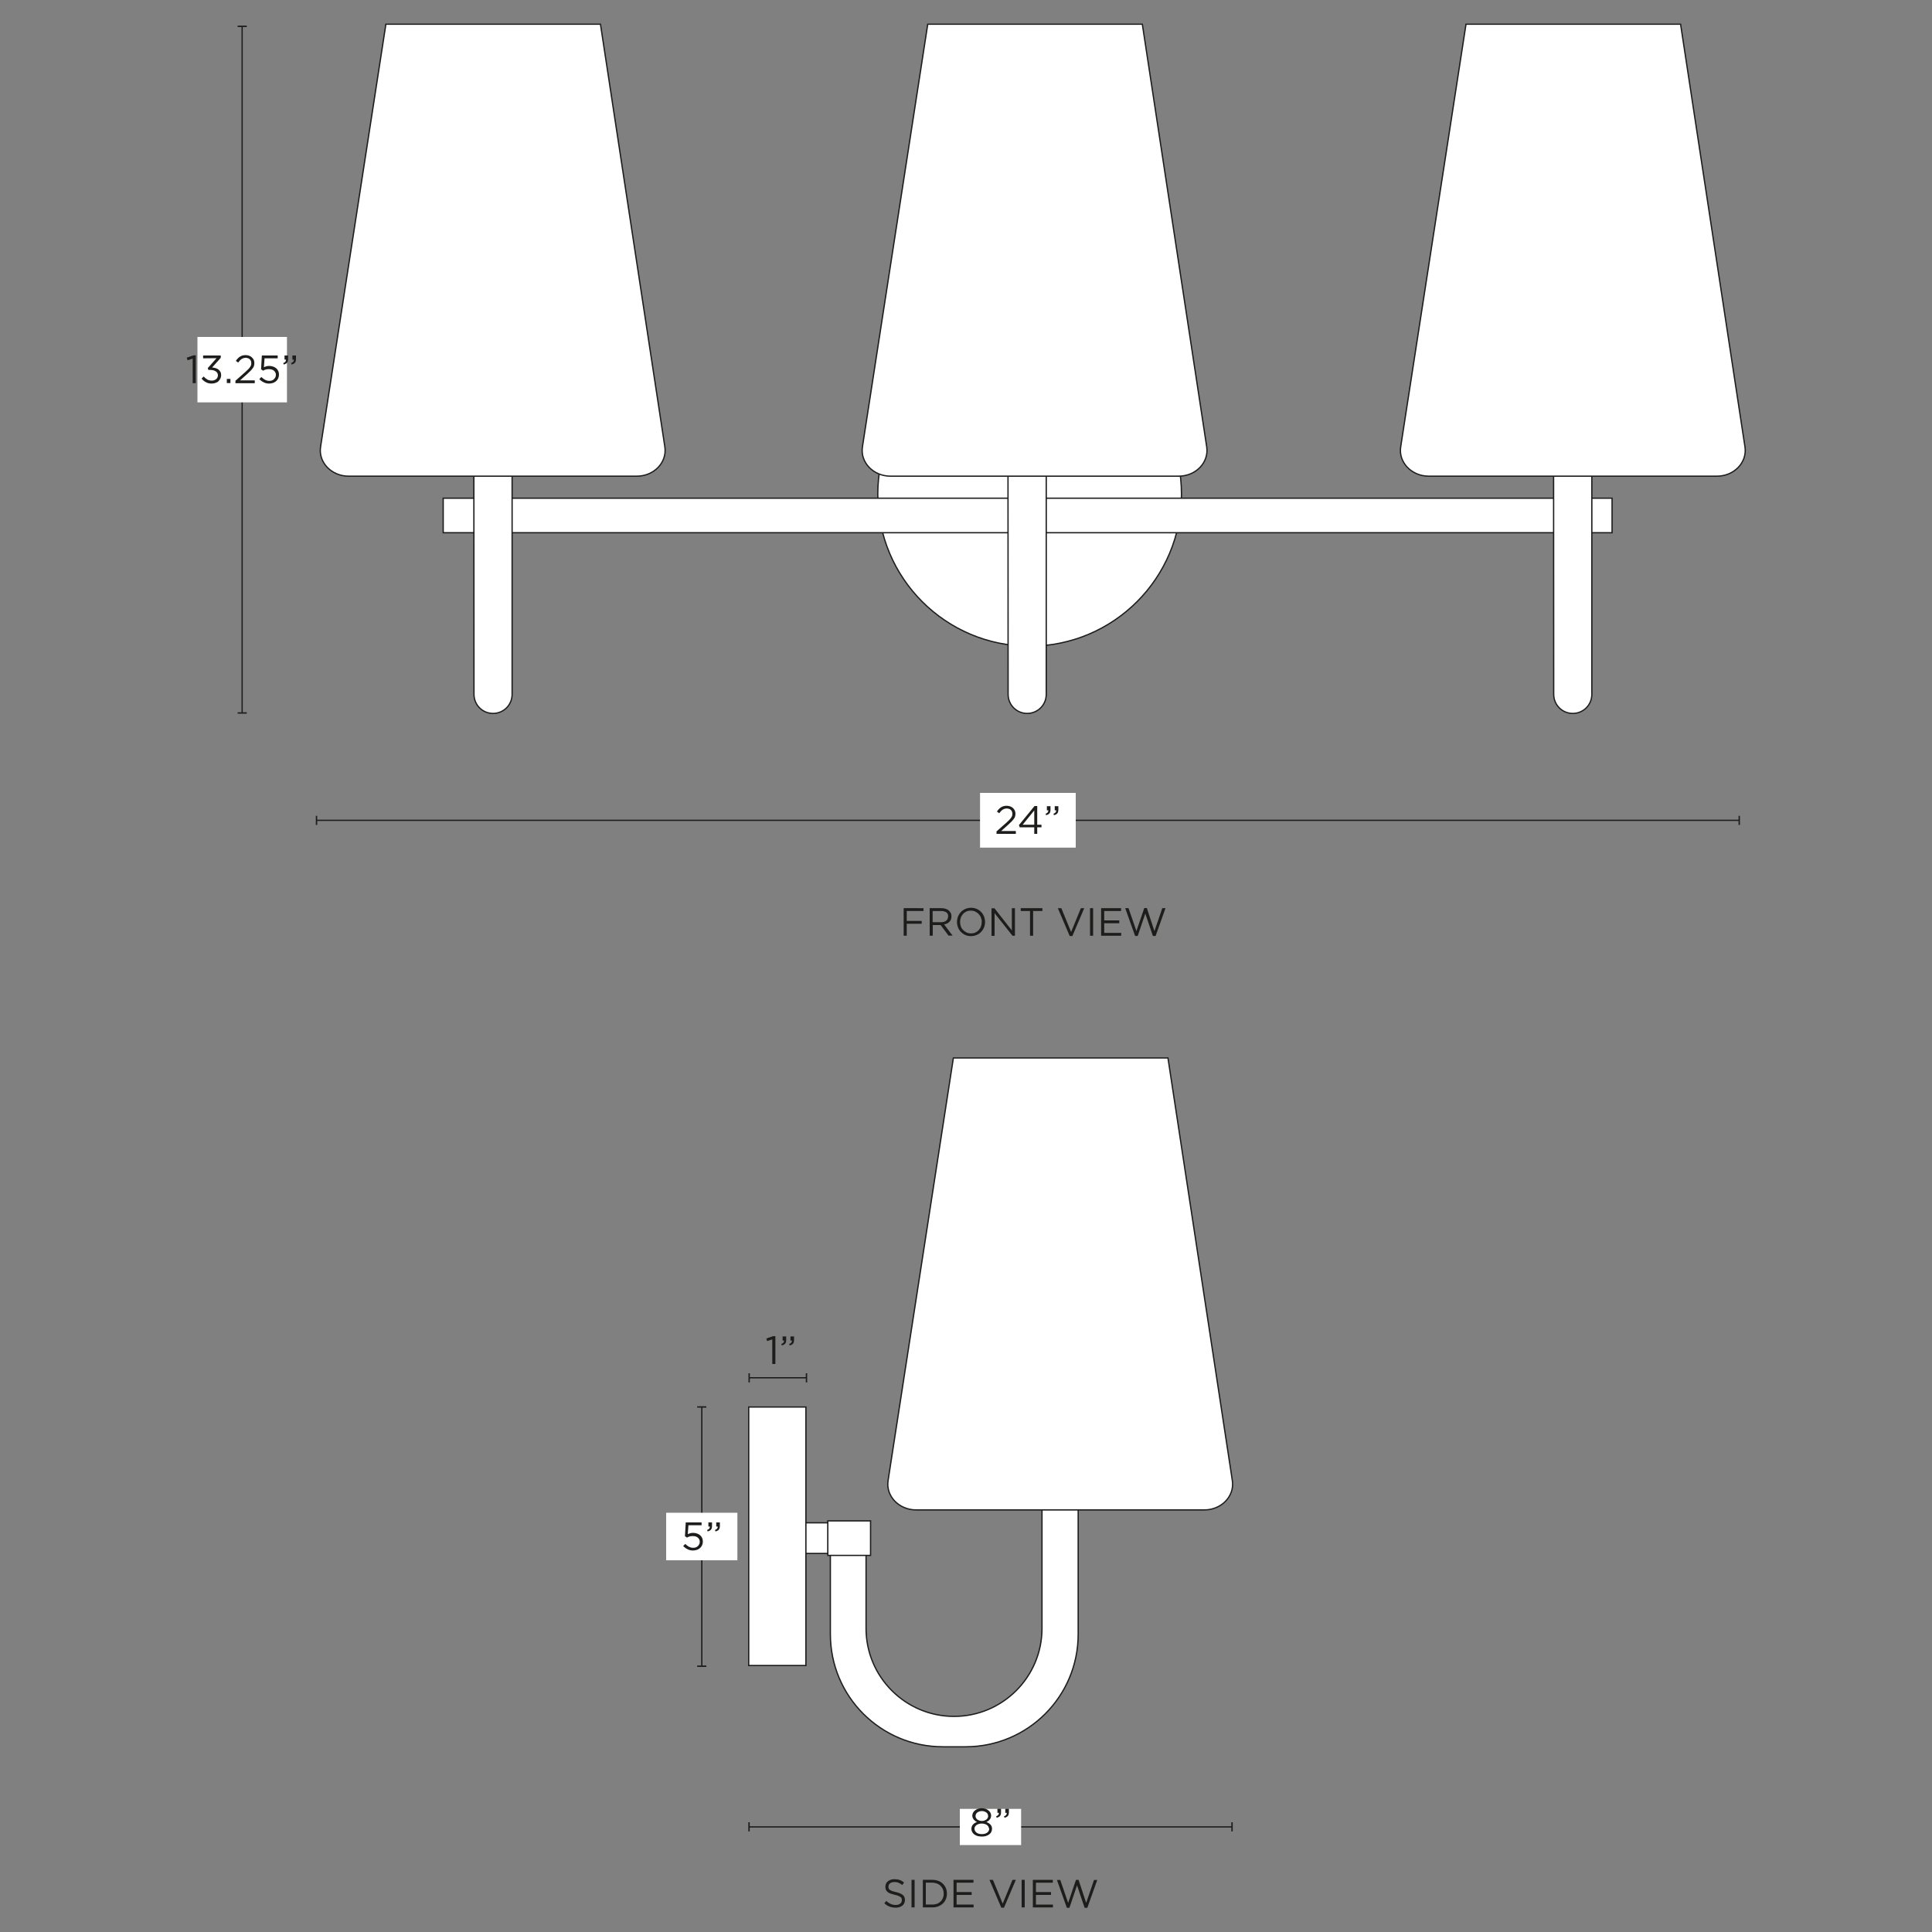 <svg xml:space="preserve" style="enable-background:new 0 0 1500 1500;" viewBox="0 0 1500 1500" height="1500px" width="1500px" y="0px" x="0px" xmlns:xlink="http://www.w3.org/1999/xlink" xmlns="http://www.w3.org/2000/svg" id="Capa_1" version="1.1">
<rect x="0" y="0" width="1500" height="1500" fill="#808080" stroke="none"/>
<style type="text/css">
	.st0{fill:#FFFFFF;stroke:#1D1D1B;stroke-miterlimit:10;}
	.st1{fill:none;}
	.st2{fill:none;stroke:#1D1D1B;stroke-miterlimit:10;}
	.st3{fill:#1D1D1B;}
	.st4{fill:#FFFFFF;}
</style>
<g>
	<circle r="117.9" cy="383.8" cx="799.4" class="st0"></circle>
	<rect height="26.8" width="907.5" class="st0" y="386.8" x="344.1"></rect>
	<path d="M1206.2,350.4h29.7v188.7c0,8.2-6.6,14.8-14.8,14.8l0,0c-8.2,0-14.8-6.6-14.8-14.8L1206.2,350.4L1206.2,350.4
		L1206.2,350.4z" class="st0"></path>
	<path d="M782.6,350.4h29.7v188.7c0,8.2-6.6,14.8-14.8,14.8l0,0c-8.2,0-14.8-6.6-14.8-14.8L782.6,350.4L782.6,350.4
		L782.6,350.4z" class="st0"></path>
	<path d="M367.9,350.4h29.7v188.7c0,8.2-6.6,14.8-14.8,14.8l0,0c-8.2,0-14.8-6.6-14.8-14.8L367.9,350.4L367.9,350.4
		L367.9,350.4z" class="st0"></path>
	<path d="M1304.8,18.8h-166.6l-50.7,328.1c-1.9,12,8.4,22.8,21.8,22.8h223.7c13.4,0,23.6-10.7,21.8-22.7L1304.8,18.8
		L1304.8,18.8z" class="st0"></path>
	<path d="M886.9,18.8H720.3l-50.7,328.1c-1.9,12,8.4,22.8,21.8,22.8h223.7c13.4,0,23.6-10.7,21.8-22.7L886.9,18.8
		L886.9,18.8z" class="st0"></path>
	<path d="M466.2,18.8H299.6l-50.7,328.1c-1.9,12,8.4,22.8,21.8,22.8h223.7c13.4,0,23.6-10.7,21.8-22.7L466.2,18.8
		L466.2,18.8z" class="st0"></path>
	<g>
		<g>
			<path d="M809,1136.1v128.2c0,37.7-30.6,68.3-68.3,68.3l0,0c-37.7,0-68.3-30.6-68.3-68.3v-70.3h-27.7v74.8
				c0,48.3,39.1,87.4,87.4,87.4h17.6c48.3,0,87.4-39.1,87.4-87.4v-132.8L809,1136.1L809,1136.1z" class="st0"></path>
			<rect height="26.8" width="33.2" class="st0" y="1180.8" x="642.7"></rect>
			<rect height="23.8" width="20.9" class="st0" y="1182.3" x="621.8"></rect>
		</g>
		<rect height="200.7" width="44.4" class="st0" y="1092.4" x="581.3"></rect>
		<path d="M906.8,821.4H740.2l-50.7,328.1c-1.9,12,8.4,22.8,21.8,22.8H935c13.4,0,23.6-10.7,21.8-22.7L906.8,821.4
			L906.8,821.4z" class="st0"></path>
	</g>
	<g>
		<g>
			<line y2="1418.4" x2="956.5" y1="1418.4" x1="581.5" class="st2"></line>
			<rect height="7.1" width="1.1" class="st3" y="1414.8" x="581"></rect>
			<rect height="7.1" width="1.1" class="st3" y="1414.8" x="956"></rect>
		</g>
	</g>
	<g>
		<path d="M690,1466.2c0.2,0.4,0.5,0.8,0.9,1.1c0.4,0.3,1,0.6,1.8,0.9s1.7,0.5,2.9,0.8c2.4,0.5,4.1,1.3,5.3,2.2
			c1.1,0.9,1.7,2.2,1.7,3.9c0,0.9-0.2,1.8-0.5,2.5c-0.4,0.8-0.9,1.4-1.5,1.9c-0.6,0.5-1.4,0.9-2.3,1.2c-0.9,0.3-1.9,0.4-2.9,0.4
			c-1.7,0-3.3-0.3-4.7-0.8c-1.4-0.5-2.8-1.4-4.1-2.6l1.5-1.8c1.1,1,2.3,1.8,3.4,2.3c1.1,0.5,2.5,0.8,3.9,0.8s2.6-0.3,3.5-1
			c0.9-0.7,1.3-1.6,1.3-2.7c0-0.5-0.1-1-0.2-1.4c-0.2-0.4-0.4-0.8-0.9-1.1c-0.4-0.3-1-0.6-1.7-0.9c-0.7-0.3-1.7-0.5-2.8-0.8
			c-1.2-0.3-2.3-0.6-3.2-0.9c-0.9-0.3-1.7-0.8-2.3-1.3c-0.6-0.5-1-1.1-1.3-1.7c-0.3-0.7-0.4-1.4-0.4-2.3c0-0.9,0.2-1.6,0.5-2.4
			s0.8-1.3,1.5-1.9c0.6-0.5,1.4-0.9,2.2-1.2s1.8-0.4,2.8-0.4c1.6,0,2.9,0.2,4.1,0.6c1.2,0.4,2.3,1.1,3.4,2l-1.4,1.9
			c-1-0.8-2-1.4-3-1.8c-1-0.4-2.1-0.5-3.2-0.5c-0.7,0-1.3,0.1-1.9,0.3c-0.6,0.2-1,0.4-1.4,0.7c-0.4,0.3-0.7,0.7-0.9,1.1
			c-0.2,0.4-0.3,0.9-0.3,1.4C689.7,1465.3,689.8,1465.8,690,1466.2L690,1466.2z" class="st3"></path>
		<path d="M710.1,1459.5v21.4h-2.4v-21.4H710.1z" class="st3"></path>
		<path d="M734.4,1474.4c-0.5,1.3-1.3,2.5-2.3,3.4c-1,1-2.2,1.7-3.6,2.3c-1.4,0.5-2.9,0.8-4.6,0.8h-7.4v-21.4h7.4
			c1.7,0,3.2,0.3,4.6,0.8c1.4,0.5,2.6,1.3,3.6,2.3s1.8,2.1,2.3,3.4c0.5,1.3,0.8,2.7,0.8,4.2S734.9,1473.1,734.4,1474.4z
			 M732.1,1466.9c-0.4-1-1-1.9-1.8-2.7c-0.8-0.8-1.7-1.4-2.8-1.8c-1.1-0.4-2.3-0.7-3.7-0.7h-5v17h5c1.3,0,2.6-0.2,3.7-0.6
			c1.1-0.4,2-1,2.8-1.8c0.8-0.8,1.4-1.7,1.8-2.7c0.4-1,0.6-2.1,0.6-3.3S732.5,1468,732.1,1466.9z" class="st3"></path>
		<path d="M755.8,1461.7h-13.1v7.3h11.7v2.2h-11.7v7.5h13.2v2.2h-15.6v-21.4h15.5L755.8,1461.7L755.8,1461.7z" class="st3"></path>
		<path d="M786.1,1459.5h2.6l-9.2,21.6h-2.1l-9.2-21.6h2.7l7.6,18.5L786.1,1459.5L786.1,1459.5z" class="st3"></path>
		<path d="M795.6,1459.5v21.4h-2.4v-21.4H795.6z" class="st3"></path>
		<path d="M817.4,1461.7h-13.1v7.3H816v2.2h-11.7v7.5h13.2v2.2h-15.6v-21.4h15.5L817.4,1461.7L817.4,1461.7z" class="st3"></path>
		<path d="M835.4,1459.5h2l5.9,17.9l6.1-17.8h2.5l-7.7,21.6h-2.1l-5.9-17.4l-5.9,17.4h-2l-7.7-21.6h2.6l6.1,17.8
			L835.4,1459.5L835.4,1459.5z" class="st3"></path>
	</g>
	<rect height="28.1" width="47.6" class="st4" y="1404.4" x="745.2"></rect>
	<g>
		<path d="M769.6,1422.4c-0.4,0.8-1,1.4-1.7,1.9c-0.7,0.5-1.6,0.9-2.5,1.2c-1,0.3-2,0.4-3.2,0.4c-1.1,0-2.2-0.2-3.2-0.4
			c-1-0.3-1.8-0.7-2.5-1.2c-0.7-0.5-1.3-1.2-1.7-1.9c-0.4-0.8-0.6-1.6-0.6-2.5c0-1.3,0.4-2.4,1.2-3.3c0.8-0.9,1.9-1.6,3.2-2
			c-0.5-0.2-1-0.5-1.4-0.8c-0.4-0.3-0.8-0.7-1.2-1.1c-0.3-0.4-0.6-0.9-0.8-1.4c-0.2-0.5-0.3-1.1-0.3-1.7c0-0.8,0.2-1.6,0.6-2.3
			c0.4-0.7,0.9-1.3,1.6-1.8c0.7-0.5,1.4-0.9,2.3-1.2c0.9-0.3,1.8-0.4,2.8-0.4c1,0,1.9,0.1,2.8,0.4s1.7,0.7,2.3,1.2
			c0.7,0.5,1.2,1.1,1.6,1.8c0.4,0.7,0.6,1.5,0.6,2.3c0,0.6-0.1,1.2-0.3,1.7c-0.2,0.5-0.5,1-0.8,1.4c-0.3,0.4-0.7,0.8-1.2,1.1
			c-0.4,0.3-0.9,0.6-1.4,0.8c1.3,0.5,2.3,1.1,3.2,2c0.8,0.9,1.2,2,1.2,3.2C770.2,1420.8,770,1421.6,769.6,1422.4L769.6,1422.4z
			 M767.4,1418.2c-0.3-0.5-0.7-0.9-1.2-1.3c-0.5-0.4-1.1-0.6-1.8-0.8c-0.7-0.2-1.4-0.3-2.2-0.3c-0.8,0-1.5,0.1-2.2,0.3
			c-0.7,0.2-1.3,0.5-1.8,0.8c-0.5,0.4-0.9,0.8-1.2,1.3c-0.3,0.5-0.4,1-0.4,1.7c0,0.5,0.1,1.1,0.4,1.6c0.3,0.5,0.6,0.9,1.1,1.3
			c0.5,0.4,1.1,0.7,1.8,0.9c0.7,0.2,1.5,0.3,2.4,0.3s1.7-0.1,2.4-0.3c0.7-0.2,1.3-0.5,1.8-0.9c0.5-0.4,0.9-0.8,1.1-1.3
			c0.3-0.5,0.4-1,0.4-1.6C767.8,1419.2,767.6,1418.7,767.4,1418.2L767.4,1418.2z M766.8,1408.4c-0.2-0.5-0.6-0.9-1-1.2
			c-0.4-0.3-1-0.6-1.6-0.8c-0.6-0.2-1.2-0.3-1.9-0.3c-0.7,0-1.3,0.1-1.9,0.3c-0.6,0.2-1.1,0.4-1.6,0.8c-0.4,0.3-0.8,0.7-1,1.2
			c-0.2,0.4-0.4,0.9-0.4,1.5c0,0.6,0.1,1.1,0.4,1.6c0.3,0.5,0.6,0.9,1,1.2c0.4,0.3,1,0.6,1.6,0.8c0.6,0.2,1.2,0.3,1.9,0.3
			s1.3-0.1,1.9-0.3s1.1-0.5,1.6-0.8c0.4-0.3,0.8-0.8,1-1.2c0.3-0.5,0.4-1,0.4-1.6C767.1,1409.3,767,1408.8,766.8,1408.4
			L766.8,1408.4z" class="st3"></path>
		<path d="M775.1,1409.1c0.3-0.4,0.5-1,0.4-1.6h-1.1v-3.2h2.8v2.8c0,1.2-0.3,2.2-0.8,2.8c-0.5,0.6-1.4,1.1-2.6,1.4
			l-0.4-1.1C774.2,1409.9,774.7,1409.5,775.1,1409.1L775.1,1409.1z M781.2,1409.1c0.3-0.4,0.5-1,0.4-1.6h-1.1v-3.2h2.8v2.8
			c0,1.2-0.3,2.2-0.8,2.8c-0.5,0.6-1.4,1.1-2.6,1.4l-0.4-1.1C780.3,1409.9,780.9,1409.5,781.2,1409.1L781.2,1409.1z" class="st3"></path>
	</g>
	<g>
		<g>
			<line y2="1293.6" x2="544.9" y1="1092.3" x1="544.9" class="st2"></line>
			<rect height="1.1" width="7.1" class="st3" y="1091.8" x="541.3"></rect>
			<rect height="1.1" width="7.1" class="st3" y="1293.1" x="541.3"></rect>
		</g>
	</g>
	<rect height="36.9" width="55.3" class="st4" y="1174.5" x="517.2"></rect>
	<g>
		<path d="M532.4,1182h12.3v2.2h-10.2l-0.5,6.9c0.6-0.3,1.3-0.5,1.9-0.7c0.6-0.2,1.4-0.3,2.3-0.3c1,0,2,0.2,2.9,0.5
			c0.9,0.3,1.7,0.7,2.4,1.3c0.7,0.6,1.2,1.2,1.6,2.1c0.4,0.8,0.6,1.7,0.6,2.8s-0.2,2-0.6,2.9c-0.4,0.9-0.9,1.6-1.6,2.2
			c-0.7,0.6-1.5,1.1-2.4,1.4c-0.9,0.3-2,0.5-3.1,0.5c-1.5,0-2.9-0.3-4.2-1c-1.3-0.6-2.4-1.5-3.4-2.4l1.6-1.7
			c0.9,0.9,1.9,1.6,2.9,2.2c1,0.5,2.1,0.8,3.2,0.8c0.8,0,1.5-0.1,2.1-0.3c0.6-0.2,1.2-0.6,1.6-1c0.4-0.4,0.8-0.9,1.1-1.5
			c0.3-0.6,0.4-1.2,0.4-1.9c0-0.7-0.1-1.3-0.4-1.8c-0.3-0.5-0.6-1-1.1-1.4c-0.5-0.4-1-0.7-1.7-0.9c-0.7-0.2-1.4-0.3-2.2-0.3
			c-0.9,0-1.7,0.1-2.5,0.3s-1.4,0.5-2,0.9l-1.6-1.1L532.4,1182L532.4,1182z" class="st3"></path>
		<path d="M550.7,1186.8c0.3-0.4,0.5-1,0.4-1.6H550v-3.2h2.8v2.8c0,1.2-0.3,2.2-0.8,2.8c-0.5,0.6-1.4,1.1-2.6,1.4
			l-0.4-1.1C549.8,1187.6,550.3,1187.2,550.7,1186.8L550.7,1186.8z M556.8,1186.8c0.3-0.4,0.5-1,0.4-1.6h-1.1v-3.2h2.8v2.8
			c0,1.2-0.3,2.2-0.8,2.8c-0.5,0.6-1.4,1.1-2.6,1.4l-0.4-1.1C555.9,1187.6,556.4,1187.2,556.8,1186.8L556.8,1186.8z" class="st3"></path>
	</g>
	<g>
		<g>
			<line y2="1069.7" x2="626.1" y1="1069.7" x1="581.6" class="st2"></line>
			<rect height="7.1" width="1.1" class="st3" y="1066.2" x="581.1"></rect>
			<rect height="7.1" width="1.1" class="st3" y="1066.2" x="625.6"></rect>
		</g>
	</g>
	<g>
		<g>
			<line y2="636.9" x2="1350.4" y1="636.9" x1="245.7" class="st2"></line>
			<rect height="7.1" width="1.1" class="st3" y="633.4" x="245.2"></rect>
			<rect height="7.1" width="1.1" class="st3" y="633.4" x="1349.8"></rect>
		</g>
	</g>
	<g>
		<g>
			<line y2="553.6" x2="188" y1="20.4" x1="188" class="st2"></line>
			<rect height="1.1" width="7.1" class="st3" y="19.9" x="184.5"></rect>
			<rect height="1.1" width="7.1" class="st3" y="553" x="184.5"></rect>
		</g>
	</g>
	<rect height="50.8" width="69.5" class="st4" y="261.6" x="153.3"></rect>
	<g>
		<path d="M150.2,275.9h1.8v21.6h-2.4v-19.1l-4,1.3l-0.6-2L150.2,275.9L150.2,275.9z" class="st3"></path>
		<path d="M157.7,278.2V276h13.7v1.8l-6.7,7.5c0.9,0.1,1.8,0.3,2.7,0.5c0.9,0.3,1.6,0.6,2.2,1.1s1.1,1.1,1.5,1.8
			c0.4,0.7,0.6,1.6,0.6,2.6s-0.2,1.8-0.6,2.6s-0.9,1.5-1.5,2.1c-0.6,0.6-1.4,1-2.3,1.3s-1.8,0.5-2.8,0.5c-1.8,0-3.4-0.3-4.7-1.1
			c-1.3-0.7-2.4-1.6-3.3-2.8l1.7-1.6c0.8,1,1.8,1.8,2.8,2.4c1,0.5,2.2,0.8,3.5,0.8c0.7,0,1.3-0.1,1.8-0.3s1.1-0.5,1.5-0.8
			c0.4-0.4,0.8-0.8,1-1.3c0.2-0.5,0.4-1.1,0.4-1.7c0-1.3-0.6-2.4-1.7-3.1c-1.1-0.7-2.6-1.1-4.3-1.1h-1.4l-0.5-1.4l6.8-7.7
			L157.7,278.2L157.7,278.2z" class="st3"></path>
		<path d="M176.1,297.4v-3.2h2.8v3.2H176.1z" class="st3"></path>
		<path d="M187.5,278.8c-0.9,0.6-1.7,1.5-2.6,2.7l-1.8-1.3c0.5-0.7,1-1.4,1.5-1.9c0.5-0.6,1.1-1,1.7-1.4
			c0.6-0.4,1.3-0.7,2-0.9c0.7-0.2,1.6-0.3,2.5-0.3c0.9,0,1.9,0.2,2.7,0.5c0.8,0.3,1.5,0.7,2.1,1.3c0.6,0.5,1,1.2,1.4,1.9
			c0.3,0.7,0.5,1.6,0.5,2.4c0,0.8-0.1,1.5-0.3,2.2c-0.2,0.7-0.5,1.3-1,1.9c-0.4,0.6-1,1.3-1.7,2c-0.7,0.7-1.5,1.4-2.4,2.3l-5.7,5.1
			h11.4v2.2h-15v-1.9l7.8-6.9c0.8-0.7,1.5-1.4,2.1-2c0.6-0.6,1-1.1,1.4-1.7c0.4-0.5,0.6-1,0.8-1.5c0.2-0.5,0.2-1,0.2-1.6
			c0-0.6-0.1-1.2-0.3-1.7c-0.2-0.5-0.5-0.9-0.9-1.3c-0.4-0.4-0.9-0.6-1.4-0.8c-0.5-0.2-1.1-0.3-1.7-0.3
			C189.5,277.8,188.4,278.2,187.5,278.8L187.5,278.8z" class="st3"></path>
		<path d="M203.3,276h12.3v2.2h-10.2l-0.5,6.9c0.6-0.3,1.3-0.5,1.9-0.7c0.6-0.2,1.4-0.3,2.3-0.3c1,0,2,0.2,2.9,0.5
			c0.9,0.3,1.7,0.7,2.4,1.3c0.7,0.6,1.2,1.2,1.6,2.1c0.4,0.8,0.6,1.7,0.6,2.8s-0.2,2-0.6,2.9c-0.4,0.9-0.9,1.6-1.6,2.2
			c-0.7,0.6-1.5,1.1-2.4,1.4c-0.9,0.3-2,0.5-3.1,0.5c-1.5,0-2.9-0.3-4.2-1c-1.3-0.6-2.4-1.5-3.4-2.4l1.6-1.7
			c0.9,0.9,1.9,1.6,2.9,2.2c1,0.5,2.1,0.8,3.2,0.8c0.8,0,1.5-0.1,2.1-0.3c0.6-0.2,1.2-0.6,1.6-1c0.4-0.4,0.8-0.9,1.1-1.5
			c0.3-0.6,0.4-1.2,0.4-1.9c0-0.7-0.1-1.3-0.4-1.8c-0.3-0.5-0.6-1-1.1-1.4c-0.5-0.4-1-0.7-1.7-0.9c-0.7-0.2-1.4-0.3-2.2-0.3
			c-0.9,0-1.7,0.1-2.5,0.3c-0.7,0.2-1.4,0.5-2,0.9l-1.6-1.1L203.3,276L203.3,276z" class="st3"></path>
		<path d="M221.6,280.8c0.3-0.4,0.5-1,0.4-1.6h-1.1V276h2.8v2.8c0,1.2-0.3,2.2-0.8,2.8c-0.6,0.6-1.4,1.1-2.6,1.4
			l-0.4-1.1C220.7,281.6,221.2,281.3,221.6,280.8L221.6,280.8z M227.7,280.8c0.3-0.4,0.5-1,0.4-1.6H227V276h2.8v2.8
			c0,1.2-0.3,2.2-0.8,2.8c-0.5,0.6-1.4,1.1-2.6,1.4l-0.4-1.1C226.8,281.6,227.3,281.3,227.7,280.8L227.7,280.8z" class="st3"></path>
	</g>
	<g>
		<path d="M717,707.3h-13v7.7h11.6v2.2h-11.6v9.3h-2.4v-21.4H717V707.3z" class="st3"></path>
		<path d="M736.5,726.5l-6.2-8.3h-6.1v8.3h-2.4v-21.4h9.2c1.2,0,2.3,0.2,3.2,0.5s1.8,0.7,2.4,1.3s1.2,1.2,1.6,2
			c0.4,0.8,0.5,1.7,0.5,2.6c0,0.9-0.1,1.7-0.4,2.4c-0.3,0.7-0.7,1.3-1.2,1.8c-0.5,0.5-1.1,1-1.8,1.3c-0.7,0.3-1.5,0.6-2.3,0.7
			l6.6,8.7H736.5L736.5,726.5z M734.8,708.4c-1-0.7-2.3-1.1-4.1-1.1h-6.6v8.7h6.6c0.8,0,1.5-0.1,2.2-0.3s1.3-0.5,1.7-0.9
			c0.5-0.4,0.9-0.8,1.1-1.4c0.3-0.6,0.4-1.2,0.4-1.9C736.3,710.2,735.8,709.2,734.8,708.4L734.8,708.4z" class="st3"></path>
		<path d="M764,720c-0.5,1.3-1.3,2.5-2.2,3.5c-1,1-2.1,1.8-3.5,2.4c-1.3,0.6-2.8,0.9-4.5,0.9s-3.1-0.3-4.4-0.9
			c-1.3-0.6-2.5-1.4-3.4-2.4c-1-1-1.7-2.2-2.2-3.5c-0.5-1.3-0.8-2.8-0.8-4.2c0-1.5,0.3-2.9,0.8-4.2c0.5-1.3,1.3-2.5,2.2-3.5
			c1-1,2.1-1.8,3.5-2.4s2.8-0.9,4.5-0.9c1.6,0,3.1,0.3,4.4,0.9s2.5,1.4,3.4,2.4c1,1,1.7,2.2,2.2,3.5c0.5,1.3,0.8,2.8,0.8,4.2
			S764.5,718.7,764,720z M761.6,712.4c-0.4-1.1-1-2-1.8-2.8c-0.8-0.8-1.7-1.4-2.7-1.9s-2.2-0.7-3.4-0.7s-2.4,0.2-3.4,0.7
			c-1,0.5-1.9,1.1-2.6,1.9c-0.7,0.8-1.3,1.7-1.7,2.8c-0.4,1.1-0.6,2.2-0.6,3.4s0.2,2.4,0.6,3.5c0.4,1.1,1,2,1.8,2.8s1.7,1.4,2.7,1.9
			c1,0.5,2.2,0.7,3.4,0.7c1.2,0,2.4-0.2,3.4-0.7c1-0.5,1.9-1.1,2.6-1.9s1.3-1.7,1.7-2.8c0.4-1.1,0.6-2.2,0.6-3.4
			C762.3,714.6,762,713.5,761.6,712.4z" class="st3"></path>
		<path d="M785.6,705.1h2.4v21.4h-1.9L772.2,709v17.6h-2.4v-21.4h2.3l13.5,17.2V705.1z" class="st3"></path>
		<path d="M802.1,726.5h-2.4v-19.2h-7.2v-2.2h16.8v2.2h-7.2L802.1,726.5L802.1,726.5z" class="st3"></path>
		<path d="M839.2,705.1h2.6l-9.2,21.6h-2.1l-9.2-21.6h2.7l7.6,18.5L839.2,705.1L839.2,705.1z" class="st3"></path>
		<path d="M848.7,705.1v21.4h-2.4v-21.4H848.7z" class="st3"></path>
		<path d="M870.4,707.3h-13.1v7.3h11.7v2.2h-11.7v7.5h13.2v2.2h-15.6v-21.4h15.5L870.4,707.3L870.4,707.3z" class="st3"></path>
		<path d="M888.4,705h2l5.9,17.9l6.1-17.8h2.5l-7.7,21.6h-2.1l-5.9-17.4l-5.9,17.4h-2l-7.7-21.6h2.6l6.1,17.8L888.4,705
			L888.4,705z" class="st3"></path>
	</g>
	<rect height="42.5" width="74.3" class="st4" y="615.6" x="760.9"></rect>
	<g>
		<path d="M778.4,628.7c-0.9,0.6-1.7,1.5-2.6,2.7l-1.8-1.3c0.5-0.7,1-1.4,1.5-1.9c0.5-0.6,1.1-1,1.7-1.4s1.3-0.7,2-0.9
			c0.7-0.2,1.6-0.3,2.5-0.3c0.9,0,1.9,0.2,2.7,0.5c0.8,0.3,1.5,0.7,2.1,1.3c0.6,0.5,1,1.2,1.4,1.9c0.3,0.7,0.5,1.6,0.5,2.4
			c0,0.8-0.1,1.5-0.3,2.2c-0.2,0.7-0.5,1.3-1,1.9s-1,1.3-1.7,2c-0.7,0.7-1.5,1.4-2.4,2.3l-5.7,5.1h11.4v2.2h-15v-1.9l7.8-6.9
			c0.8-0.7,1.5-1.4,2.1-2s1-1.1,1.4-1.7c0.4-0.5,0.6-1,0.8-1.5c0.2-0.5,0.2-1,0.2-1.6c0-0.6-0.1-1.2-0.3-1.7
			c-0.2-0.5-0.5-0.9-0.9-1.3c-0.4-0.4-0.8-0.6-1.4-0.8s-1.1-0.3-1.7-0.3C780.4,627.7,779.3,628.1,778.4,628.7L778.4,628.7z" class="st3"></path>
		<path d="M805.3,625.8v14.5h3.3v2h-3.3v5.1H803v-5.1h-11.3l-0.6-1.7l12.1-14.8L805.3,625.8L805.3,625.8z M803,629.2
			l-9,11.1h9V629.2z" class="st3"></path>
		<path d="M813.5,630.7c0.3-0.4,0.5-1,0.4-1.6h-1.1v-3.2h2.8v2.8c0,1.2-0.3,2.2-0.8,2.8c-0.5,0.6-1.4,1.1-2.6,1.4
			l-0.4-1.1C812.6,631.5,813.2,631.1,813.5,630.7L813.5,630.7z M819.6,630.7c0.3-0.4,0.5-1,0.4-1.6h-1.1v-3.2h2.8v2.8
			c0,1.2-0.3,2.2-0.8,2.8c-0.5,0.6-1.4,1.1-2.6,1.4l-0.4-1.1C818.7,631.5,819.3,631.1,819.6,630.7L819.6,630.7z" class="st3"></path>
	</g>
	<g>
		<path d="M600.2,1037.4h1.8v21.6h-2.4v-19.1l-4,1.3l-0.6-2L600.2,1037.4L600.2,1037.4z" class="st3"></path>
		<path d="M608.3,1042.4c0.3-0.4,0.5-1,0.4-1.6h-1.1v-3.2h2.8v2.8c0,1.2-0.3,2.2-0.8,2.8c-0.6,0.6-1.4,1.1-2.6,1.4
			l-0.4-1.1C607.4,1043.2,607.9,1042.8,608.3,1042.4L608.3,1042.4z M614.4,1042.4c0.3-0.4,0.5-1,0.4-1.6h-1.1v-3.2h2.8v2.8
			c0,1.2-0.3,2.2-0.8,2.8c-0.5,0.6-1.4,1.1-2.6,1.4l-0.4-1.1C613.5,1043.2,614,1042.8,614.4,1042.4L614.4,1042.4z" class="st3"></path>
	</g>
</g>
</svg>
